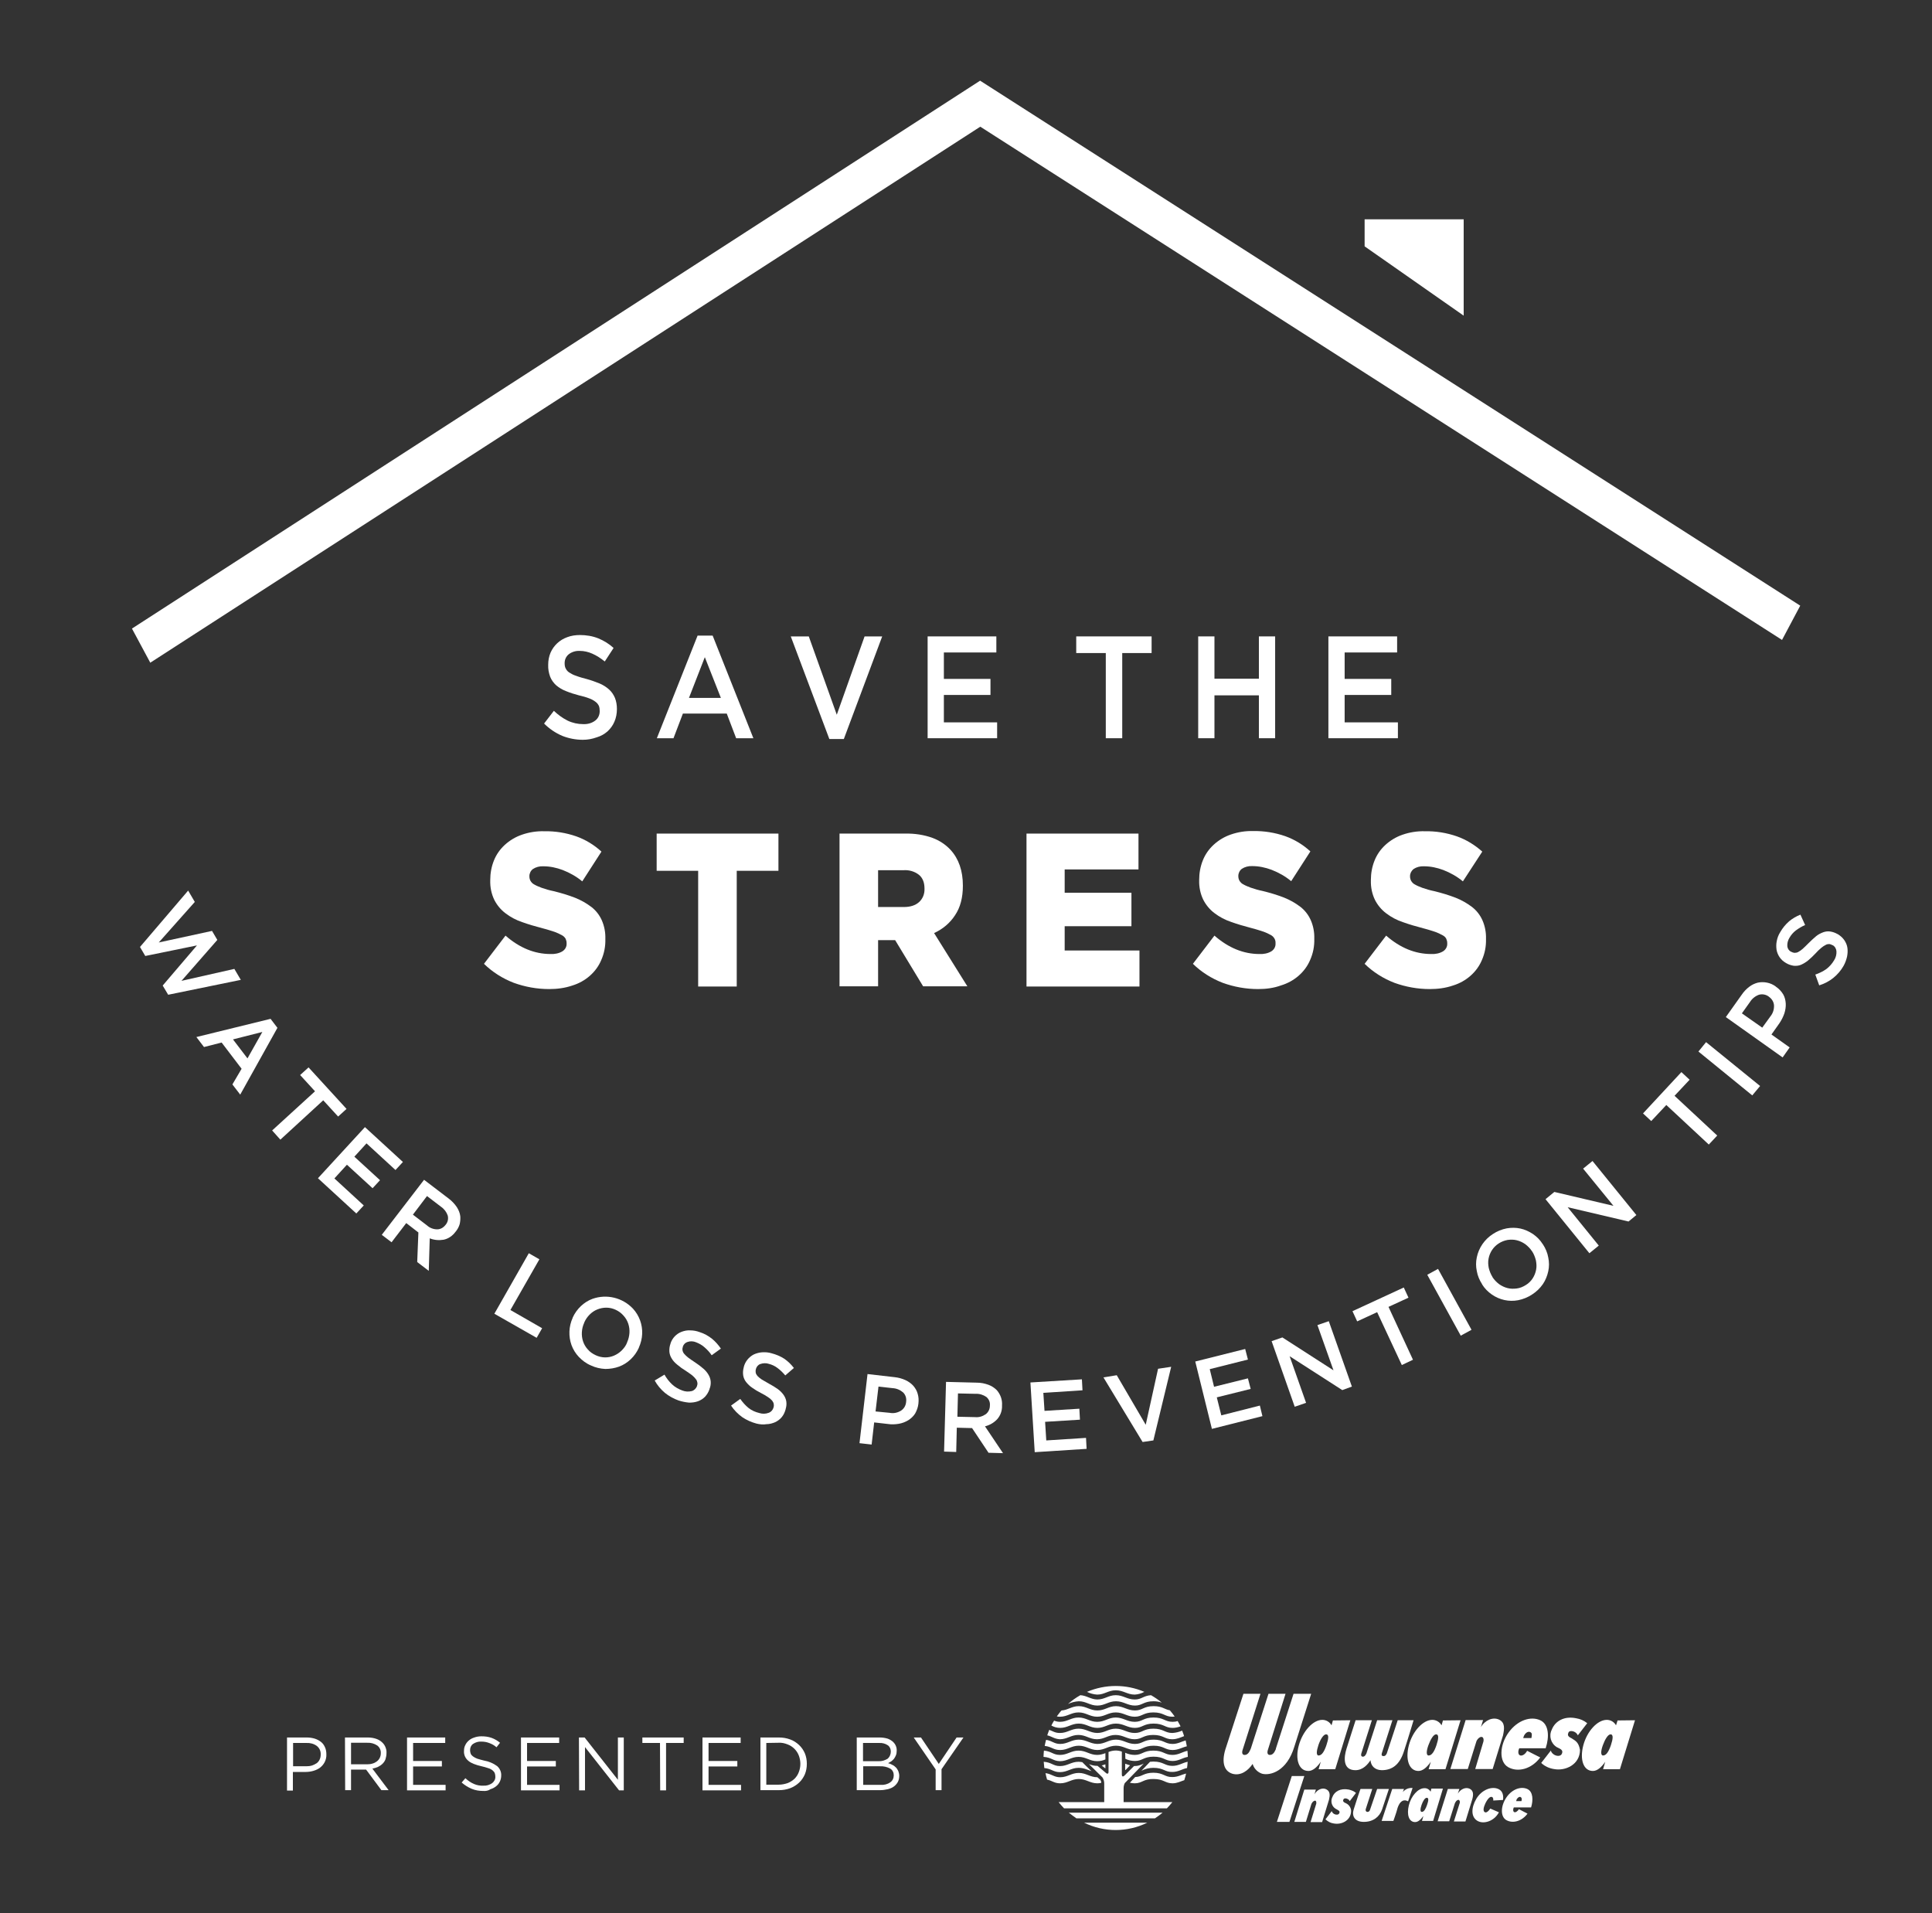 <?xml version="1.0" encoding="utf-8"?>
<!-- Generator: Adobe Illustrator 27.8.1, SVG Export Plug-In . SVG Version: 6.00 Build 0)  -->
<svg version="1.1" id="Layer_1" xmlns="http://www.w3.org/2000/svg" xmlns:xlink="http://www.w3.org/1999/xlink" x="0px" y="0px"
	 viewBox="0 0 986.8 977.1" style="enable-background:new 0 0 986.8 977.1;" xml:space="preserve">
<rect x="0" y="0" width="986.8" height="977.1" fill="#333333" stroke="none"/>
<style type="text/css">
	.st0{fill:#FFFFFF;}
	.st1{fill-rule:evenodd;clip-rule:evenodd;fill:#FFFFFF;}
</style>
<path class="st0" d="M280.5,505.1c-6.2,0-12.3-1.1-18.1-3.2c-5.7-2.2-10.9-5.5-15.2-9.7l11-14.4c7.2,6.3,14.9,9.4,23,9.4
	c2.1,0.1,4.3-0.3,6.1-1.4c1.4-0.9,2.2-2.4,2.1-4v-0.2c0-0.8-0.2-1.5-0.5-2.2c-0.5-0.8-1.1-1.4-1.9-1.8c-1.2-0.7-2.4-1.2-3.7-1.7
	c-1.6-0.5-3.6-1.2-6-1.8c-3.8-1-7.3-2-10.6-3.2c-3-1-5.9-2.5-8.5-4.5c-2.4-1.8-4.3-4.1-5.7-6.8c-1.5-3.1-2.2-6.5-2.1-10v-0.2
	c0-3.4,0.6-6.8,1.9-10c1.2-3,3.1-5.7,5.5-7.9c2.5-2.3,5.5-4.1,8.7-5.2c3.7-1.3,7.6-1.9,11.5-1.8c5.6-0.1,11.1,0.8,16.3,2.6
	c4.8,1.7,9.2,4.4,12.9,7.8l-9.8,15.2c-3-2.5-6.4-4.4-10-5.8c-3.2-1.2-6.5-1.9-9.9-1.9c-1.9-0.1-3.8,0.4-5.3,1.4
	c-1.1,0.8-1.8,2.2-1.8,3.6v0.2c0,0.8,0.2,1.6,0.6,2.3c0.5,0.8,1.1,1.4,1.9,1.8c1.2,0.7,2.5,1.2,3.8,1.7c2,0.7,4.1,1.3,6.1,1.7
	c3.7,0.9,7.4,2,11,3.4c3,1.2,5.8,2.8,8.3,4.7c2.3,1.8,4.1,4.1,5.3,6.8c1.3,3,1.9,6.2,1.8,9.4v0.2c0.1,3.7-0.6,7.3-2.1,10.7
	c-1.3,3.1-3.3,5.8-5.8,8c-2.6,2.3-5.7,4-9,5C288.5,504.6,284.5,505.1,280.5,505.1z"/>
<polygon class="st0" points="356.6,444.7 335.4,444.7 335.4,425.7 397.6,425.7 397.6,444.7 376.3,444.7 376.3,503.8 356.6,503.8 "/>
<path class="st0" d="M428.8,425.7h33.6c4.7-0.1,9.5,0.6,13.9,2.2c3.5,1.3,6.7,3.4,9.2,6.1c4.2,4.6,6.3,10.7,6.3,18.2v0.2
	c0,6-1.3,11-4,15c-2.6,4-6.3,7.1-10.7,9.1l17,27.2h-22.6l-14.3-23.6h-8.7v23.6h-19.7V425.7z M461.6,463.2c3.3,0,5.9-0.8,7.8-2.5
	c1.9-1.7,2.9-4.2,2.8-6.8v-0.2c0-3.1-1-5.5-2.9-7c-2.2-1.7-5-2.5-7.8-2.3h-13v18.8L461.6,463.2z"/>
<polygon class="st0" points="524.3,425.7 581.5,425.7 581.5,444 543.8,444 543.8,455.9 577.9,455.9 577.9,473 543.8,473 
	543.8,485.4 582,485.4 582,503.8 524.3,503.8 "/>
<path class="st0" d="M642.6,505.1c-6.2,0-12.3-1.1-18.1-3.2c-5.7-2.2-10.9-5.5-15.2-9.7l11-14.4c7.2,6.3,14.9,9.4,23,9.4
	c2.1,0.1,4.3-0.3,6.1-1.4c1.4-0.9,2.2-2.4,2.1-4v-0.2c0.1-1.7-0.9-3.3-2.4-4.1c-1.2-0.7-2.4-1.2-3.7-1.7c-1.6-0.5-3.6-1.2-6-1.8
	c-3.8-1-7.3-2-10.6-3.2c-3-1-5.9-2.5-8.5-4.5c-2.4-1.8-4.3-4.1-5.7-6.8c-1.5-3.1-2.2-6.5-2.1-10v-0.2c0-3.4,0.6-6.8,1.9-10
	c1.2-3,3.1-5.7,5.5-7.9c2.5-2.3,5.5-4.1,8.7-5.2c3.7-1.3,7.6-1.9,11.5-1.8c5.5-0.1,11.1,0.8,16.3,2.6c4.8,1.7,9.2,4.4,12.9,7.8
	l-9.8,15.2c-3-2.5-6.4-4.4-10-5.8c-3.2-1.2-6.5-1.9-9.9-1.9c-1.9-0.1-3.8,0.4-5.3,1.4c-1.1,0.8-1.8,2.2-1.8,3.6v0.2
	c0,0.8,0.2,1.6,0.6,2.3c0.5,0.8,1.1,1.4,1.9,1.8c1.2,0.7,2.5,1.2,3.8,1.7c2,0.7,4.1,1.3,6.1,1.7c3.7,0.9,7.4,2,11,3.4
	c3,1.2,5.8,2.8,8.3,4.7c2.3,1.8,4.1,4.1,5.3,6.8c1.3,3,1.9,6.2,1.8,9.4v0.2c0.1,3.7-0.6,7.3-2.1,10.7c-1.3,3.1-3.3,5.8-5.8,8
	c-2.6,2.3-5.7,4-9,5C650.6,504.6,646.6,505.1,642.6,505.1z"/>
<path class="st0" d="M730.3,505.1c-6.2,0-12.3-1.1-18.1-3.2c-5.7-2.2-10.9-5.5-15.2-9.7l11-14.4c7.2,6.3,14.9,9.4,23,9.4
	c2.1,0.1,4.3-0.3,6.1-1.4c1.4-0.9,2.2-2.4,2.1-4v-0.2c0-0.8-0.2-1.5-0.5-2.2c-0.4-0.8-1.1-1.4-1.9-1.8c-1.2-0.7-2.4-1.2-3.7-1.7
	c-1.6-0.5-3.6-1.2-6-1.8c-3.8-1-7.3-2-10.6-3.2c-3-1-5.9-2.5-8.5-4.5c-2.4-1.8-4.3-4.1-5.7-6.8c-1.5-3.1-2.2-6.5-2.1-10v-0.2
	c0-3.4,0.6-6.8,1.9-10c1.2-3,3.1-5.7,5.5-7.9c2.5-2.3,5.5-4.1,8.7-5.2c3.7-1.3,7.6-1.9,11.5-1.8c5.6-0.1,11.1,0.8,16.3,2.6
	c4.8,1.7,9.2,4.4,13,7.8l-9.9,15.2c-3-2.5-6.4-4.4-10-5.8c-3.2-1.2-6.5-1.9-9.9-1.9c-1.9-0.1-3.8,0.4-5.3,1.4
	c-1.1,0.9-1.8,2.2-1.8,3.6v0.2c0,0.8,0.2,1.6,0.6,2.3c0.5,0.8,1.1,1.4,1.9,1.8c1.2,0.7,2.5,1.2,3.8,1.7c2,0.7,4.1,1.3,6.1,1.7
	c3.7,0.9,7.4,2,11,3.4c3,1.2,5.8,2.8,8.3,4.7c2.3,1.8,4.1,4.1,5.3,6.8c1.3,3,1.9,6.2,1.8,9.4v0.2c0.1,3.7-0.6,7.3-2.1,10.7
	c-1.3,3.1-3.3,5.8-5.8,8c-2.6,2.3-5.7,4-9,5C738.3,504.6,734.3,505.1,730.3,505.1z"/>
<path class="st0" d="M297.7,377.8c-3.6,0-7.2-0.7-10.5-2c-3.5-1.5-6.6-3.6-9.3-6.3l5-6.5c2.1,2,4.4,3.7,7,5c2.5,1.2,5.2,1.8,8,1.8
	c2.2,0.1,4.4-0.5,6.1-1.8c1.5-1.1,2.3-2.9,2.3-4.7V363c0-0.9-0.1-1.7-0.4-2.5c-0.4-0.8-0.9-1.5-1.6-2c-1-0.8-2.1-1.4-3.2-1.8
	c-1.8-0.7-3.6-1.2-5.4-1.6c-2.3-0.6-4.5-1.3-6.7-2.2c-1.8-0.7-3.5-1.7-5-3c-1.3-1.2-2.3-2.6-3-4.3c-0.7-1.9-1.1-4-1-6.1v-0.1
	c0-2.1,0.4-4.2,1.2-6.1c0.8-1.8,1.9-3.4,3.4-4.8c1.5-1.4,3.2-2.4,5.1-3.1c2.1-0.8,4.3-1.1,6.5-1.1c3.2,0,6.4,0.5,9.4,1.7
	c2.9,1.2,5.5,2.8,7.8,4.9l-4.5,6.9c-2-1.6-4.1-3-6.4-4c-2-0.9-4.2-1.4-6.4-1.4c-2-0.1-4.1,0.5-5.7,1.8c-1.3,1.1-2,2.7-2,4.4v0.1
	c0,0.9,0.1,1.8,0.5,2.6c0.4,0.8,1,1.6,1.8,2.1c1.1,0.7,2.2,1.3,3.5,1.7c1.8,0.7,3.7,1.2,5.6,1.7c2.2,0.6,4.4,1.4,6.6,2.3
	c1.8,0.8,3.4,1.8,4.8,3.1c1.3,1.2,2.2,2.6,2.9,4.2c0.7,1.8,1,3.7,1,5.6v0.1c0,2.2-0.4,4.5-1.3,6.5c-0.8,1.9-2,3.5-3.5,4.9
	c-1.6,1.4-3.4,2.4-5.4,3C302.4,377.4,300.1,377.8,297.7,377.8z"/>
<path class="st0" d="M356.3,324.6h7.7l20.8,52.4H376l-4.8-12.6h-22.4L344,377h-8.5L356.3,324.6z M368.2,356.4l-8.2-20.8l-8.1,20.8
	H368.2z"/>
<polygon class="st0" points="403.9,325 413.1,325 427.4,365 441.6,325 450.6,325 431,377.4 423.6,377.4 "/>
<polygon class="st0" points="473.8,325 508.9,325 508.9,333.2 482.1,333.2 482.1,346.7 505.9,346.7 505.9,354.9 482.1,354.9 
	482.1,368.9 509.3,368.9 509.3,377 473.8,377 "/>
<polygon class="st0" points="564.8,333.5 549.7,333.5 549.7,325 588.2,325 588.2,333.5 573.2,333.5 573.2,377 564.8,377 "/>
<polygon class="st0" points="612,325 620.3,325 620.3,346.6 643,346.6 643,325 651.3,325 651.3,377 643,377 643,355.1 620.3,355.1 
	620.3,377 612,377 "/>
<polygon class="st0" points="678.5,325 713.6,325 713.6,333.2 686.8,333.2 686.8,346.7 710.6,346.7 710.6,354.9 686.8,354.9 
	686.8,368.9 714,368.9 714,377 678.5,377 "/>
<polygon class="st0" points="76.8,338.4 500.7,64.7 910.2,326.8 919.5,309.3 500.6,41.2 67.4,321 76.8,338.5 "/>
<polygon class="st0" points="747.6,161.2 697,125.8 697,112 747.6,112 "/>
<path class="st0" d="M96.1,454.8l3.4,5.8l-18.4,20.7l27.2-5.9l2.7,4.6l-18.3,20.9l27-6.1l3.3,5.6L85.9,508l-2.8-4.7l17.5-20.5
	l-26.4,5.4l-2.7-4.6L96.1,454.8z"/>
<path class="st0" d="M138.2,520.3l3.5,4.6l-19,34.1l-4-5.2l4.7-8l-10.2-13.4l-9,2.3l-3.9-5.1L138.2,520.3z M126.4,540.5L134,527
	l-15,3.8L126.4,540.5z"/>
<path class="st0" d="M160.9,557.3l-7.6-8.3l4.3-3.9l19.4,21.2l-4.3,3.9l-7.6-8.3L143.2,582l-4.2-4.7L160.9,557.3z"/>
<path class="st0" d="M186.4,575.6l19.4,17.8l-3.8,4.1l-14.8-13.6l-6.2,6.8l13.1,12l-3.8,4.1l-13.1-12l-6.4,7l15,13.8l-3.8,4.1
	l-19.6-18L186.4,575.6z"/>
<path class="st0" d="M216.6,602.5l12.6,9.6c1.6,1.2,3,2.7,4.1,4.3c0.9,1.4,1.6,3,1.8,4.7c0.1,1.3,0,2.7-0.3,4
	c-0.4,1.4-1.1,2.7-2,3.8l-0.1,0.1c-1.5,2.1-3.7,3.6-6.1,4.1c-2.4,0.4-4.8,0.2-7.1-0.7L219,649l-5.9-4.5l0.6-15.1l-6.2-4.8l-7.5,9.8
	l-5-3.8L216.6,602.5z M218.1,625.8c1.4,1.3,3.3,2,5.2,2c1.7,0,3.2-0.9,4.2-2.2l0.1-0.1c1.1-1.3,1.5-3,1.1-4.7
	c-0.6-1.8-1.8-3.4-3.4-4.5l-7.2-5.5l-7.2,9.5L218.1,625.8z"/>
<path class="st0" d="M270.1,640l5.4,3.1L260.7,669l16.2,9.3l-2.8,4.9l-21.6-12.3L270.1,640z"/>
<path class="st0" d="M301.8,697.3c-2.4-1-4.5-2.6-6.2-4.4c-1.6-1.7-2.9-3.8-3.7-6c-1.6-4.5-1.4-9.5,0.6-13.9v-0.1
	c1-2.2,2.4-4.2,4.2-5.9c1.7-1.6,3.7-2.9,5.9-3.7c7.3-2.6,15.4-0.6,20.7,5c3.2,3.5,4.9,8.1,4.7,12.9c-0.1,2.4-0.7,4.8-1.7,7v0.1
	c-1,2.2-2.4,4.2-4.2,5.9c-1.7,1.6-3.7,2.9-5.9,3.7c-2.2,0.8-4.6,1.2-7,1.2C306.7,699,304.1,698.4,301.8,697.3z M304.3,692.1
	c1.5,0.7,3.2,1.1,4.8,1.1c1.6,0,3.1-0.3,4.5-0.9c1.4-0.6,2.8-1.5,3.9-2.6c1.2-1.2,2.2-2.5,2.8-4.1l0-0.1c0.7-1.5,1.1-3.2,1.2-4.8
	c0.1-1.6-0.1-3.2-0.6-4.7c-0.5-1.5-1.3-2.9-2.4-4.1c-1.1-1.3-2.5-2.3-4-3c-1.5-0.7-3.1-1.1-4.8-1.1c-1.6,0-3.1,0.3-4.6,0.9
	c-1.5,0.6-2.8,1.5-3.9,2.6c-1.2,1.2-2.1,2.5-2.8,4.1v0.1c-0.7,1.5-1.1,3.1-1.2,4.8c-0.1,1.6,0.1,3.2,0.6,4.7
	c0.5,1.5,1.3,2.9,2.4,4.1C301.4,690.5,302.8,691.4,304.3,692.1z"/>
<path class="st0" d="M346.6,715.2c-2.5-0.9-4.9-2.2-7-3.9c-2.1-1.8-3.9-3.9-5.2-6.3l5-3c1,1.8,2.3,3.5,3.9,5
	c1.5,1.4,3.3,2.4,5.2,3.1c1.5,0.6,3.2,0.7,4.8,0.3c1.2-0.3,2.2-1.3,2.7-2.5v-0.1c0.2-0.5,0.3-1.1,0.2-1.7c-0.1-0.6-0.3-1.2-0.7-1.7
	c-0.5-0.7-1.2-1.4-1.9-2c-1.1-0.9-2.3-1.6-3.4-2.4c-1.5-0.9-2.9-1.9-4.3-3.1c-1.1-0.9-2.1-1.9-2.8-3.1c-0.7-1.1-1.1-2.3-1.2-3.5
	c-0.1-1.4,0.1-2.9,0.6-4.2V686c0.9-2.7,3-4.9,5.7-5.9c1.4-0.5,2.8-0.8,4.3-0.7c1.7,0,3.3,0.3,4.9,0.9c2.3,0.7,4.4,1.9,6.3,3.4
	c1.7,1.4,3.2,3.1,4.5,5l-4.7,3.4c-1-1.5-2.3-2.9-3.7-4.1c-1.2-1.1-2.7-1.9-4.2-2.5c-1.4-0.6-3-0.7-4.4-0.2c-1.1,0.3-2,1.2-2.4,2.3
	v0.1c-0.2,0.6-0.3,1.2-0.2,1.8c0.1,0.7,0.4,1.3,0.8,1.8c0.6,0.7,1.3,1.4,2.1,2c0.9,0.7,2.1,1.5,3.6,2.5c1.4,0.9,2.8,2,4.1,3.1
	c1.1,0.9,2,2,2.7,3.2c0.6,1,1,2.2,1.1,3.4c0.1,1.3-0.1,2.6-0.6,3.8v0.1c-0.5,1.5-1.3,2.8-2.3,3.9c-1,1-2.2,1.8-3.6,2.3
	c-1.4,0.5-2.9,0.7-4.5,0.7C349.9,716.1,348.2,715.7,346.6,715.2z"/>
<path class="st0" d="M386.4,727c-2.6-0.7-5.1-1.8-7.3-3.3c-2.2-1.6-4.2-3.6-5.7-5.9l4.7-3.4c1.2,1.7,2.6,3.3,4.2,4.6
	c1.6,1.3,3.5,2.1,5.5,2.6c1.6,0.5,3.2,0.5,4.8-0.1c1.2-0.4,2.1-1.4,2.5-2.7v-0.1c0.2-0.6,0.2-1.1,0.1-1.7c-0.1-0.6-0.4-1.2-0.8-1.7
	c-0.6-0.7-1.3-1.3-2.1-1.8c-1.2-0.8-2.4-1.5-3.6-2.1c-1.6-0.8-3.1-1.7-4.5-2.7c-1.2-0.8-2.2-1.8-3.1-2.9c-0.8-1-1.3-2.2-1.5-3.4
	c-0.2-1.4-0.1-2.8,0.3-4.2v-0.1c0.7-2.8,2.6-5.1,5.1-6.4c1.3-0.6,2.8-1,4.2-1.1c1.7-0.1,3.3,0,4.9,0.5c2.3,0.6,4.5,1.5,6.5,2.8
	c1.9,1.3,3.5,2.9,4.9,4.7l-4.4,3.8c-1.2-1.4-2.5-2.7-4-3.8c-1.3-1-2.8-1.7-4.4-2.1c-1.4-0.5-3-0.4-4.4,0.1c-1.1,0.4-1.9,1.4-2.2,2.5
	v0.1c-0.2,0.6-0.2,1.2-0.1,1.8c0.1,0.6,0.5,1.2,0.9,1.7c0.7,0.7,1.4,1.3,2.2,1.8c1,0.6,2.2,1.3,3.8,2.2c1.5,0.8,3,1.7,4.4,2.7
	c1.1,0.8,2.1,1.8,2.9,2.9c0.7,1,1.2,2.1,1.4,3.3c0.2,1.3,0.1,2.6-0.3,3.9v0.1c-0.4,1.5-1,2.9-2,4.1c-0.9,1.1-2.1,2-3.4,2.6
	c-1.4,0.6-2.9,1-4.4,1C389.8,727.6,388.1,727.4,386.4,727z"/>
<path class="st0" d="M443.1,701.7l13.9,1.6c1.9,0.2,3.7,0.7,5.5,1.5c1.5,0.7,2.9,1.7,4,2.9c1,1.2,1.8,2.5,2.2,4
	c0.5,1.6,0.6,3.3,0.4,5v0.1c-0.2,1.8-0.8,3.5-1.7,5.1c-0.9,1.4-2.1,2.5-3.5,3.4c-1.5,0.9-3.1,1.5-4.8,1.8c-1.8,0.3-3.7,0.4-5.6,0.1
	l-7-0.8l-1.3,11.3L439,737L443.1,701.7z M454.4,721.5c2,0.4,4,0,5.8-1.1c1.5-1,2.4-2.5,2.6-4.3V716c0.3-1.8-0.2-3.6-1.5-4.9
	c-1.5-1.3-3.4-2.1-5.4-2.2l-7.2-0.8l-1.5,12.7L454.4,721.5z"/>
<path class="st0" d="M483.2,705.7l15.8,0.4c2,0,4,0.4,5.9,1.1c1.6,0.6,3,1.5,4.2,2.7c0.9,1,1.6,2.2,2.1,3.5c0.5,1.4,0.7,2.8,0.6,4.3
	v0.1c0.1,2.6-0.8,5.1-2.5,7c-1.7,1.8-3.8,3-6.2,3.6l9.2,13.7l-7.4-0.2l-8.4-12.6l-7.8-0.2l-0.3,12.4l-6.2-0.2L483.2,705.7z
	 M498.1,723.7c1.9,0.2,3.8-0.4,5.4-1.5c1.3-1,2.1-2.6,2.1-4.3v-0.1c0.2-1.7-0.5-3.3-1.8-4.4c-1.6-1.1-3.5-1.7-5.4-1.6l-9.1-0.2
	l-0.3,11.9L498.1,723.7z"/>
<path class="st0" d="M526.3,706l26.3-1.6l0.3,5.6l-20,1.3l0.6,9.2l17.8-1.1l0.3,5.6l-17.8,1.1l0.6,9.5l20.3-1.3l0.3,5.6l-26.5,1.7
	L526.3,706z"/>
<path class="st0" d="M563.6,703.4l6.8-1.1l14.8,25.3l6.3-28.6l6.7-1l-9.1,37.6l-5.5,0.8L563.6,703.4z"/>
<path class="st0" d="M610.5,695.3l25.5-6.4l1.4,5.4l-19.5,4.9l2.2,9l17.3-4.3l1.4,5.4l-17.3,4.3l2.3,9.2l19.7-5l1.3,5.4l-25.8,6.5
	L610.5,695.3z"/>
<path class="st0" d="M649.5,684.9l5.5-1.9l26.1,16.8l-8.2-23.1l5.8-2l11.8,33.4l-4.9,1.8l-26.9-17.3l8.4,23.8l-5.8,2L649.5,684.9z"
	/>
<path class="st0" d="M703.4,670.1l-10.2,4.7l-2.4-5.2l26.2-12.1l2.4,5.2l-10.2,4.7l12.5,27l-5.7,2.7L703.4,670.1z"/>
<path class="st0" d="M729,651l5.5-3l17.1,31.1l-5.5,3L729,651z"/>
<path class="st0" d="M782.5,661.1c-2.1,1.4-4.6,2.4-7.1,2.9c-4.7,0.9-9.5-0.2-13.4-2.9c-2-1.4-3.7-3.1-5-5.2v-0.1
	c-1.3-2-2.3-4.3-2.7-6.7c-0.5-2.3-0.5-4.7,0-7c1-4.9,4-9.2,8.2-11.9c2.1-1.4,4.5-2.4,7.1-2.9c2.3-0.4,4.7-0.4,7,0.1
	c2.3,0.5,4.4,1.5,6.4,2.8c2,1.4,3.7,3.1,5,5.2l0.1,0.1c1.3,2,2.3,4.3,2.7,6.7c0.5,2.3,0.5,4.7,0,7c-0.5,2.3-1.4,4.6-2.7,6.5
	C786.6,657.9,784.7,659.7,782.5,661.1z M779.4,656.2c2.8-1.7,4.6-4.6,5.2-7.8c0.3-1.5,0.2-3.1-0.1-4.7c-0.4-1.6-1-3.2-1.9-4.6
	l-0.1-0.1c-0.9-1.4-2.1-2.6-3.4-3.6c-1.3-0.9-2.7-1.6-4.3-2c-1.5-0.4-3.1-0.4-4.7-0.2c-1.7,0.3-3.2,0.9-4.6,1.8
	c-2.8,1.8-4.6,4.6-5.2,7.8c-0.3,1.6-0.2,3.1,0.1,4.7c0.4,1.6,1,3.2,1.9,4.6v0.1c0.9,1.4,2.1,2.6,3.4,3.6c1.3,0.9,2.7,1.6,4.3,2
	c1.5,0.4,3.1,0.4,4.7,0.2C776.4,657.8,778,657.1,779.4,656.2z"/>
<path class="st0" d="M789.4,612.4l4.5-3.7l30.2,7.1l-15.5-19l4.8-3.9l22.4,27.6l-4,3.3l-31.1-7.3l15.9,19.6l-4.8,3.9L789.4,612.4z"
	/>
<path class="st0" d="M851.1,564.3l-7.7,8.2l-4.2-3.9l19.6-21.1l4.2,3.9l-7.7,8.2l21.8,20.3l-4.3,4.6L851.1,564.3z"/>
<path class="st0" d="M867.5,537l3.9-4.8l27.6,22.4l-4,4.8L867.5,537z"/>
<path class="st0" d="M881.5,519.4l8.1-11.4c1.1-1.6,2.4-3,3.9-4.1c1.3-1,2.8-1.7,4.4-2.1c1.5-0.3,3.1-0.3,4.6,0c1.6,0.3,3.2,1,4.5,2
	l0.1,0.1c1.5,1,2.8,2.4,3.7,3.9c0.8,1.4,1.2,3,1.3,4.7c0.1,1.7-0.2,3.4-0.7,5c-0.6,1.8-1.5,3.5-2.5,5l-4.1,5.8l9.3,6.6l-3.6,5.1
	L881.5,519.4z M904.3,519c1.3-1.6,1.9-3.6,1.8-5.6c-0.1-1.7-1.1-3.3-2.5-4.3l-0.1-0.1c-1.4-1.1-3.3-1.5-5.1-1
	c-1.9,0.7-3.5,2-4.5,3.6l-4.2,5.9l10.4,7.3L904.3,519z"/>
<path class="st0" d="M941.6,493.3c-1.3,2.3-3.1,4.4-5.2,6.1c-2.1,1.7-4.6,3-7.2,3.8l-2-5.5c2-0.7,3.9-1.6,5.6-2.8
	c1.6-1.2,3-2.8,4-4.5c0.9-1.4,1.3-3,1.2-4.6c-0.1-1.3-0.8-2.5-1.9-3.1l-0.1,0c-0.5-0.3-1.1-0.5-1.6-0.6c-0.6,0-1.3,0.1-1.8,0.4
	c-0.8,0.4-1.6,0.9-2.3,1.5c-1.1,0.9-2.1,1.9-3,2.9c-1.2,1.3-2.5,2.5-3.8,3.6c-1.1,0.9-2.3,1.6-3.6,2.2c-1.2,0.5-2.4,0.6-3.7,0.5
	c-1.4-0.2-2.8-0.7-4-1.4l-0.1-0.1c-2.5-1.4-4.2-3.9-4.7-6.7c-0.2-1.5-0.2-2.9,0.1-4.4c0.3-1.6,0.9-3.2,1.8-4.6
	c1.2-2.1,2.7-3.9,4.5-5.5c1.7-1.4,3.7-2.6,5.8-3.4l2.4,5.3c-1.7,0.7-3.3,1.7-4.8,2.8c-1.3,1-2.4,2.3-3.2,3.7
	c-0.8,1.3-1.2,2.8-1.1,4.3c0.1,1.2,0.8,2.2,1.8,2.8l0.1,0c0.5,0.3,1.1,0.5,1.7,0.6c0.7,0,1.3-0.1,1.9-0.4c0.8-0.4,1.6-1,2.3-1.6
	c0.9-0.8,1.9-1.8,3.1-3c1.2-1.2,2.5-2.4,3.8-3.5c1.1-0.9,2.3-1.5,3.6-2c1.1-0.4,2.4-0.6,3.6-0.4c1.3,0.2,2.5,0.6,3.7,1.3l0.1,0
	c1.3,0.8,2.5,1.8,3.4,3.1c0.8,1.2,1.4,2.5,1.6,4c0.2,1.5,0.1,3-0.2,4.5C943,490.3,942.4,491.9,941.6,493.3z"/>
<path class="st0" d="M680.8,878.6l-0.7,2.5c-0.9-1.7-2.7-2.8-4.7-2.8c-4.8,0-10,5.8-12,13s0,13.1,4.9,13.1c2.2,0,4.4-1.9,6.3-4.7
	l-1.1,3.8h8.5l7.7-25L680.8,878.6z M677.5,891.2c-1,3-2.3,5.3-4,5.3c-1.3,0-1.1-2.3-0.1-5.3s2.6-5.5,3.9-5.5
	C679,885.7,678.5,888.2,677.5,891.2L677.5,891.2z"/>
<path class="st0" d="M737,878.6l-0.7,2.5c-0.9-1.7-2.8-2.8-4.7-2.8c-4.8,0-10.1,5.8-12,13s0.1,13.1,4.9,13.1c2.2,0,4.4-1.9,6.3-4.7
	l-1.1,3.8h8.6l7.7-25L737,878.6z M733.7,891.2c-1,3-2.3,5.3-4,5.3c-1.3,0-1.2-2.3-0.1-5.3s2.6-5.5,3.9-5.5
	C735.1,885.7,734.7,888.2,733.7,891.2z"/>
<path class="st1" d="M757.7,889.3c0.2-1,0-1.9-0.6-2.2c-0.8-0.4-2.1,0.4-2.9,1.9l-0.2,0.6l-4.3,13.8h-8.9l7.8-25h8.9l-1.1,3.6
	c2.1-3.6,6.2-5.3,9.3-3.8s2.7,4.6,2,8l-5.3,17.2h-8.9L757.7,889.3L757.7,889.3z"/>
<path class="st1" d="M661.1,892c-3.8,12.6-12.3,14.9-16.5,13.8c-2.3-0.8-4.1-2.6-4.8-5c-2.2,3.3-6,6.3-10.4,5
	c-4.6-1.5-5.6-6.6-3.1-13.7l8.8-27.1h8.7l-9.1,28.6c-0.5,1.5-0.2,2.7,1.1,2.6c1.1,0,2.1-0.9,2.8-2.6c0.1-0.2,0.2-0.4,0.3-0.7l9-27.9
	h8.7l-9,28.6c-0.5,1.5-0.2,2.7,1.1,2.6c1.1,0,2.1-0.9,2.8-2.6c0.1-0.2,0.2-0.4,0.2-0.7l9-27.9h9L661.1,892z"/>
<path class="st0" d="M826.2,878.6l-0.8,2.5c-0.9-1.7-2.7-2.8-4.7-2.8c-4.8,0-10.1,5.8-12,13s0,13.1,4.9,13.1c2.2,0,4.4-1.9,6.3-4.7
	l-1.1,3.8h8.6l7.7-25L826.2,878.6z M822.8,891.2c-1,3-2.3,5.3-4,5.3c-1.3,0-1.2-2.3-0.1-5.3s2.6-5.5,3.9-5.5
	C824.2,885.7,823.8,888.2,822.8,891.2z"/>
<path class="st0" d="M789.5,892.7c1.9-5.7,1.6-12-2.6-14.1c-4.9-2.4-11.8-0.2-16.4,6.2s-5,15-0.1,17.7s11.8,1,16.3-5l-6.7-3.4
	c-1,1.9-2.7,2.8-3.7,2.3s-1-2.2-0.3-3.6H789.5z M778.5,886.2c1-1.7,2.3-2.1,3.2-1.6s0.8,1.3,0.5,3H778
	C778.1,887.1,778.3,886.7,778.5,886.2z"/>
<path class="st1" d="M700,898.9c-1.4,2.2-3.9,5.1-7.7,5.1c-6.7,0-5.8-6.9-4.6-10.8s4.7-14.7,4.7-14.7h8.3l-5.4,17
	c-0.3,1,0.1,1.6,0.8,1.6s1.2-0.4,1.8-1.6l5.5-17h7.8l-5.4,16.8c-0.3,1,0,1.5,0.8,1.5s1.1-0.2,1.7-1.3l5.6-17h8.1c0,0-2.8,9.4-5,16.1
	s-6,9.4-11.3,9.4C702,903.9,700.2,901.6,700,898.9L700,898.9z"/>
<path class="st0" d="M782,923.1c1.2-3.8,1-8-1.7-9.4c-3.2-1.6-7.8-0.2-10.8,4.1s-3.3,9.9-0.1,11.7s7.8,0.7,10.8-3.3l-4.4-2.3
	c-0.7,1.2-1.8,1.8-2.4,1.5s-0.7-1.4-0.2-2.4H782z M774.7,918.8c0.7-1.1,1.6-1.4,2.1-1s0.6,0.9,0.3,2h-2.7
	C774.5,919.5,774.6,919.1,774.7,918.8L774.7,918.8z"/>
<path class="st0" d="M731.1,913.4l-0.4,1.6c-0.6-1.1-1.8-1.9-3.2-1.8c-3.2,0-6.7,3.9-7.9,8.7s0,8.6,3.2,8.6c1.5,0,2.9-1.3,4.2-3.1
	l-0.7,2.5h5.7l5-16.5H731.1z M728.9,921.7c-0.7,2-1.5,3.6-2.7,3.6c-0.9,0-0.8-1.6-0.1-3.6s1.7-3.6,2.6-3.6
	C729.9,918,729.6,919.7,728.9,921.7z"/>
<path class="st1" d="M795.1,892.2c-3-1.9-4.1-5.7-2.5-8.9c1.7-4.4,6.4-7.1,12.5-5.8c2,0.3,4,1.2,5.6,2.5l-4.8,6.2
	c-0.3-0.7-0.8-1.2-1.4-1.6c-1.4-0.8-3-0.8-3.4,0.2s-0.6,1.9,1.6,2.9l0.3,0.2c1.5,1,3.3,1.7,4,5.7c0,7.5-7.4,11-13.4,9.8
	c-2.4-0.4-4.6-1.4-6.4-3.1l4.9-6.3c0.3,1,1,1.7,1.9,2.2c1.5,0.8,3.2,0.6,3.7-0.5s0.5-2-1.4-2.9L795.1,892.2L795.1,892.2z"/>
<path class="st1" d="M745.6,920.7c0.2-0.5,0-1.1-0.4-1.5c-0.6-0.2-1.4,0.3-1.9,1.3c-0.1,0.1-0.1,0.3-0.2,0.4l-2.9,9.2h-5.9l5.2-16.5
	h5.9l-0.8,2.4c1.4-2.4,4.1-3.5,6.1-2.5s1.9,3.1,1.3,5.3l-3.5,11.4h-5.9L745.6,920.7L745.6,920.7z"/>
<path class="st1" d="M672.3,921.1c0.1-0.7,0-1.3-0.4-1.5s-1.4,0.3-1.9,1.3c-0.1,0.1-0.1,0.3-0.2,0.4l-2.8,9.1h-5.9l5.1-16.5h5.9
	l-0.7,2.4c1.3-2.4,4.1-3.6,6.1-2.5s1.8,3.1,1.3,5.3l-3.5,11.4h-5.9L672.3,921.1L672.3,921.1z"/>
<polygon class="st1" points="659.8,907 666.2,907 658.6,930.4 652.2,930.4 659.8,907 "/>
<path class="st1" d="M694.9,913.6h6l-3.3,10.2c-0.2,0.6-0.1,1.3,0.7,1.5c0.6,0.1,1.2-0.3,1.4-0.9l3.7-10.8h6l-3.5,10.5
	c-1.3,3.7-4.5,6.3-9.3,6.3s-6.2-3.1-5.2-6.3S694.8,913.6,694.9,913.6L694.9,913.6z"/>
<path class="st1" d="M711.1,913.6c0,0-4.8,14.4-5.4,16.3h6c0,0,1.7-4.8,1.9-5.8c0,0,1.4-6.5,5.6-4.2l2.3-6.8c-1.9-0.2-3.8,0.6-5,2.1
	l0.6-1.6H711.1z"/>
<path class="st1" d="M762.7,919.5c0.1-0.9-0.1-1.6-0.6-1.8c-0.9-0.4-2.1,0.6-3.4,3.2c-1,2.1-1.4,4.1-0.2,4.6
	c0.7,0.3,1.8-0.5,2.7-1.9l4.4,1.9c-2.4,4.6-7.9,6.3-11.1,4.3s-3.1-6.6-0.5-11.1c2.8-4.8,8.1-6.7,11.5-5c2,1,2.5,3.1,2.2,5.5
	L762.7,919.5L762.7,919.5z"/>
<path class="st1" d="M533,897.2c0-1,0.1-2.1,0.2-3.2c4,0.4,4.7,2.2,8.2,2.2c3.8,0,5.7-2.2,9.5-2.2s5.7,2.2,9.5,2.2
	c1.5,0,2.9-0.4,4.2-0.9v3.2c-1.3,0.6-2.7,0.9-4.2,0.9c-3.8,0-5.7-2.2-9.5-2.2s-5.7,2.2-9.5,2.2C537.8,899.3,537.2,897.5,533,897.2z"
	/>
<path class="st1" d="M579.6,910.7c-0.8,0-1.7-0.1-2.5-0.3l2.7-2.9c3.6-0.1,4.3-2.2,9.3-2.2c5.2,0,5.8,2.3,9.7,2.2
	c2.9,0,4.6-1.2,7-1.8c-0.2,1.2-0.6,2.3-0.9,3.4c-1.9,0.6-3.6,1.6-6,1.6c-3.9,0-4.4-2.2-9.7-2.2C584,908.4,583.4,910.7,579.6,910.7
	L579.6,910.7z"/>
<path class="st1" d="M555.2,864c9.4-4,20-4,29.3,0c-1.5,0.8-3.2,1.3-4.9,1.4c-3.8,0-5.8-2.2-9.7-2.2s-5.7,2.2-9.5,2.2
	C558.6,865.3,556.8,864.8,555.2,864L555.2,864z"/>
<path class="st1" d="M545.5,870.2c1.9-1.7,4-3.2,6.3-4.5c3.3,0.2,5.2,2.1,8.6,2.2c3.9,0,5.7-2.2,9.5-2.2s5.8,2.2,9.7,2.2
	c3.5,0,4.3-1.9,8.3-2.2c1.9,1.1,3.7,2.3,5.5,3.8c-1.4-0.5-2.8-0.7-4.2-0.7c-5.1,0-5.7,2.2-9.5,2.2s-5.8-2.2-9.7-2.2
	s-5.7,2.2-9.5,2.2s-5.7-2.2-9.5-2.2C549.1,868.9,547.2,869.4,545.5,870.2z"/>
<path class="st1" d="M539.8,876.5c0.8-1,1.5-2.1,2.4-3c3.3-0.2,5.2-2.2,8.8-2.2c3.8,0,5.7,2.2,9.5,2.2c3.9,0,5.7-2.2,9.5-2.2
	s5.8,2.2,9.7,2.2s4.4-2.2,9.5-2.2c4.6,0,5.6,1.7,8.3,2.1c0.9,1,1.7,2.1,2.5,3.2c-0.4,0-0.8,0.1-1.2,0.1c-3.9,0-4.4-2.2-9.7-2.2
	c-5.1,0-5.7,2.2-9.5,2.2s-5.8-2.2-9.7-2.2s-5.7,2.2-9.5,2.2s-5.7-2.2-9.5-2.2s-5.7,2.2-9.5,2.2C540.9,876.7,540.3,876.7,539.8,876.5
	L539.8,876.5z"/>
<path class="st1" d="M537,881.2c0.4-0.9,0.9-1.7,1.4-2.5c1,0.4,2,0.6,3,0.6c3.8,0,5.7-2.2,9.5-2.2s5.7,2.2,9.5,2.2
	c3.9,0,5.7-2.2,9.5-2.2s5.8,2.2,9.7,2.2s4.4-2.2,9.6-2.2c5.2,0,5.8,2.2,9.7,2.2c0.9,0,1.8-0.1,2.6-0.4c0.5,0.8,1,1.8,1.5,2.7
	c-1.3,0.5-2.7,0.8-4.1,0.8c-3.9,0-4.4-2.2-9.7-2.2c-5.1,0-5.7,2.2-9.5,2.2s-5.8-2.2-9.7-2.2s-5.7,2.2-9.5,2.2s-5.7-2.2-9.5-2.2
	s-5.7,2.2-9.5,2.2C539.9,882.4,538.4,882,537,881.2L537,881.2z"/>
<path class="st1" d="M534.9,886.2c0.3-1,0.7-1.9,1-2.8c1.9,0.7,3,1.6,5.5,1.6c3.8,0,5.7-2.2,9.5-2.2s5.7,2.1,9.5,2.2
	c3.9,0,5.7-2.2,9.5-2.2s5.8,2.2,9.7,2.2s4.4-2.2,9.5-2.2c5.2,0,5.8,2.2,9.7,2.2c1.7-0.1,3.4-0.5,5-1.2c0.4,0.9,0.7,1.9,1,2.8
	c-1.9,0.7-3.6,1.6-6.1,1.6c-3.9,0-4.4-2.2-9.7-2.2c-5.1,0-5.7,2.2-9.5,2.2s-5.8-2.2-9.7-2.2s-5.7,2.2-9.5,2.2s-5.7-2.2-9.5-2.2
	s-5.7,2.2-9.5,2.2C538.4,888,537.4,886.8,534.9,886.2L534.9,886.2z"/>
<path class="st1" d="M533.6,891.6c0.2-1,0.4-2.1,0.7-3.1c3.2,0.5,4.1,2.1,7.2,2.1c3.8,0,5.7-2.2,9.5-2.2s5.7,2.1,9.5,2.2
	c3.9,0,5.7-2.2,9.5-2.2s5.8,2.2,9.7,2.2s4.4-2.2,9.5-2.2c5.2,0,5.8,2.2,9.7,2.2c2.7,0,4.5-1.2,6.7-1.8c0.2,1,0.4,1.9,0.6,3
	c-2.5,0.6-4.4,1.9-7.3,1.9c-3.9,0-4.4-2.2-9.7-2.2c-5.1,0-5.7,2.2-9.5,2.2s-5.8-2.2-9.7-2.2s-5.7,2.2-9.5,2.2s-5.7-2.2-9.5-2.2
	s-5.7,2.2-9.5,2.2C538,893.7,537.2,892,533.6,891.6L533.6,891.6z"/>
<path class="st1" d="M586,930.8c-10.2,5-22.1,5-32.3,0H586z"/>
<path class="st1" d="M593.8,925.7c-1.2,1-2.5,2-3.9,2.9h-40.1c-1.3-0.9-2.6-1.9-3.9-2.9H593.8z"/>
<path class="st1" d="M562.4,910.5c-0.6,0.1-1.3,0.2-1.9,0.2c-3.8,0-5.7-2.2-9.5-2.2s-5.7,2.2-9.5,2.2c-3,0-4-1.3-6.7-1.9
	c-0.3-1.1-0.6-2.2-0.8-3.3c3.4,0.5,4.3,2.1,7.5,2.1c3.8,0,5.7-2.2,9.5-2.2s5.7,2.2,9.5,2.2l1.5,1.3c0.2,0.4,0.4,0.8,0.5,1.2
	C562.4,910.2,562.4,910.3,562.4,910.5L562.4,910.5z"/>
<path class="st1" d="M563.3,902l0.2,0.2l1.1,0.9c-0.6-0.4-1.1-0.8-1.7-1.3L563.3,902z"/>
<path class="st1" d="M562.7,901.6c0.7-0.2,1.3-0.4,1.9-0.6v2.1l-1.1-0.9l-0.2-0.2l-0.3-0.2L562.7,901.6z"/>
<path class="st1" d="M557.5,904.5c-2.1-0.7-3.9-1.7-6.6-1.7c-3.8,0-5.7,2.2-9.5,2.2c-3.4,0-4.2-1.7-8-2.1c-0.1-1-0.2-2.1-0.3-3.2
	c4.1,0.3,4.8,2.2,8.3,2.2c3.8,0,5.7-2.2,9.5-2.2c0.6,0,1.2,0.1,1.9,0.2l2.3,2.3L557.5,904.5L557.5,904.5z"/>
<path class="st1" d="M574.9,903.9h-0.2v-3.2c0.8,0.3,1.7,0.6,2.5,0.8L574.9,903.9L574.9,903.9z"/>
<path class="st1" d="M589.1,902.8c-2.1,0-4.2,0.5-6.1,1.5l4.4-4.6c0.5,0,1.1-0.1,1.7-0.1c5.2,0,5.8,2.2,9.7,2.2c3.2,0,5-1.5,7.8-2.1
	c0,1.1-0.2,2.2-0.3,3.2c-2.6,0.5-4.4,2-7.5,2C594.9,905,594.4,902.8,589.1,902.8L589.1,902.8z"/>
<path class="st1" d="M574.7,895.1c1.5,0.7,3.2,1.1,4.9,1.1c3.8,0,4.4-2.2,9.5-2.2c5.2,0,5.8,2.2,9.7,2.2c3.2,0,5-1.5,7.7-2.1
	c0.1,1,0.2,2.1,0.2,3.1c-2.8,0.5-4.6,2.1-7.8,2.1c-3.9,0-4.4-2.2-9.7-2.2c-5.1,0-5.7,2.2-9.5,2.2c-1.7,0-3.4-0.4-4.9-1.1
	L574.7,895.1L574.7,895.1z"/>
<path class="st1" d="M598.8,920.3c-0.9,1.1-1.8,2.2-2.8,3.2h-52.5c-1-1-1.9-2.1-2.8-3.2H564v-9.5c0-1.1-0.3-2.2-0.9-3.1l-6.9-6.8
	c1.4,0.6,2.9,0.9,4.4,0.9l4.5,3.8c0,0,1.1,0.7,1.1-0.7v-10.2c2.2-0.9,4.6-1,6.8-0.2v11.8c0,0,0,1.8,1.5,0.3l4.7-4.7
	c0.9,0,1.9-0.1,2.8-0.4c0.7-0.2,1.4-0.5,2-0.8l0.2-0.1l-9.7,10c-0.4,0.8-0.6,1.7-0.6,2.6v7.1L598.8,920.3L598.8,920.3z"/>
<path class="st1" d="M682.2,923.7c-2-1.2-2.7-3.8-1.7-5.9c1.1-3,4.2-4.7,8.4-3.9c1.3,0.3,2.6,0.8,3.7,1.7l-3.2,4.2
	c-0.2-0.4-0.5-0.8-0.9-1c-1-0.6-2-0.5-2.3,0.1s-0.4,1.3,1.1,1.9l0.2,0.1c1.5,0.7,2.5,2.2,2.6,3.8c0,5-4.9,7.3-8.9,6.5
	c-1.6-0.2-3-1-4.2-2.1l3.2-4.2c0.2,0.6,0.7,1.2,1.3,1.5c1,0.5,2.1,0.4,2.5-0.3s0.3-1.3-0.9-1.9L682.2,923.7L682.2,923.7z"/>
<path class="st0" d="M146.6,887.3h10.1c1.4,0,2.8,0.2,4.1,0.6c1.2,0.4,2.2,0.9,3.2,1.7c0.9,0.7,1.5,1.6,2,2.7
	c0.5,1.1,0.7,2.3,0.7,3.6v0.1c0.1,2.6-1.1,5-3.1,6.6c-1,0.8-2.1,1.3-3.4,1.7c-1.3,0.4-2.7,0.6-4.1,0.6h-6.5v9.5h-3L146.6,887.3z
	 M156.4,902c1,0,2-0.1,3-0.4c0.9-0.3,1.6-0.7,2.4-1.2c1.3-1,2-2.6,2-4.3V896c0.1-1.7-0.6-3.3-2-4.4c-1.5-1.1-3.4-1.6-5.3-1.5h-6.8
	V902H156.4z"/>
<path class="st0" d="M176.2,887.3h11.6c1.5,0,3,0.2,4.4,0.7c1.2,0.4,2.3,1.1,3.2,2c0.7,0.7,1.2,1.5,1.5,2.3c0.4,1,0.6,2,0.5,3v0.1
	c0,1-0.2,2-0.5,3c-0.3,0.9-0.9,1.7-1.5,2.3c-0.7,0.7-1.5,1.2-2.3,1.6c-0.9,0.4-1.9,0.7-2.9,0.9l8.3,11h-3.7l-7.8-10.5h-7.7v10.5h-3
	L176.2,887.3z M187.5,901c0.9,0,1.9-0.1,2.8-0.4c0.8-0.2,1.5-0.6,2.2-1.1c1.3-1,2-2.5,2-4.1v-0.1c0.1-1.5-0.6-3-1.8-3.9
	c-1.5-1-3.3-1.5-5.1-1.4h-8.3V901H187.5z"/>
<path class="st0" d="M207.9,887.3h19.5v2.8H211v9.2h14.7v2.8H211v9.4h16.6v2.8h-19.7V887.3z"/>
<path class="st0" d="M246.8,914.6c-2,0-4-0.3-5.9-1.1c-1.9-0.8-3.6-1.9-5.1-3.2l1.9-2.2c1.3,1.2,2.7,2.2,4.3,2.9
	c1.6,0.7,3.3,1,5,0.9c1.6,0.1,3.1-0.4,4.4-1.3c1-0.8,1.7-2,1.6-3.3v-0.1c0-0.6-0.1-1.1-0.3-1.7c-0.2-0.5-0.6-1-1.1-1.4
	c-0.6-0.5-1.4-0.9-2.1-1.1c-1.1-0.4-2.3-0.7-3.5-1c-1.4-0.3-2.7-0.7-4-1.2c-1-0.4-2-0.9-2.8-1.6c-0.7-0.6-1.3-1.3-1.7-2.2
	c-0.4-0.9-0.6-1.9-0.5-2.9v-0.1c0-1,0.2-2,0.7-2.9c0.4-0.9,1.1-1.7,1.8-2.3c0.8-0.7,1.8-1.2,2.8-1.5c1.1-0.4,2.3-0.6,3.6-0.6
	c1.8,0,3.5,0.2,5.2,0.8c1.6,0.6,3,1.4,4.3,2.5l-1.8,2.3c-1.1-1-2.4-1.7-3.8-2.2c-1.3-0.5-2.6-0.7-4-0.7c-1.5-0.1-3,0.4-4.2,1.2
	c-1,0.7-1.5,1.9-1.5,3.1v0.1c0,0.6,0.1,1.2,0.3,1.7c0.2,0.6,0.6,1,1.1,1.4c0.7,0.5,1.4,0.9,2.2,1.2c1.2,0.4,2.4,0.7,3.6,1
	c2.4,0.4,4.7,1.4,6.6,2.8c1.4,1.2,2.2,3,2.1,4.8v0c0,2.1-0.9,4.2-2.6,5.5c-0.9,0.7-1.8,1.2-2.9,1.5
	C249.4,914.5,248.1,914.7,246.8,914.6z"/>
<path class="st0" d="M266.1,887.3h19.5v2.8h-16.4v9.2h14.7v2.8h-14.7v9.4h16.6v2.8h-19.7V887.3z"/>
<path class="st0" d="M295.7,887.3h2.9l17,21.6v-21.6h3v27h-2.4l-17.4-22.1v22.1h-3L295.7,887.3z"/>
<path class="st0" d="M337.1,890.1h-9v-2.8h21.1v2.8h-9v24.2h-3L337.1,890.1z"/>
<path class="st0" d="M358.8,887.3h19.5v2.8h-16.4v9.2h14.7v2.8h-14.7v9.4h16.6v2.8h-19.7V887.3z"/>
<path class="st0" d="M388.4,887.3h9.4c2,0,3.9,0.3,5.8,1c1.7,0.6,3.2,1.6,4.5,2.8c1.3,1.2,2.3,2.7,3,4.3c0.7,1.7,1,3.5,1,5.3v0.1
	c0,1.8-0.3,3.6-1,5.3c-0.7,1.6-1.7,3.1-3,4.3c-1.3,1.2-2.9,2.2-4.5,2.8c-1.9,0.7-3.8,1-5.8,1h-9.4V887.3z M391.4,890.1v21.3h6.3
	c1.6,0,3.1-0.3,4.6-0.8c1.3-0.5,2.5-1.3,3.5-2.2c1-1,1.7-2.1,2.2-3.4c0.5-1.3,0.8-2.7,0.8-4.2v-0.1c0-1.4-0.3-2.9-0.8-4.2
	c-1-2.6-3.1-4.7-5.8-5.7c-1.5-0.6-3-0.9-4.6-0.8L391.4,890.1z"/>
<path class="st0" d="M437.8,887.3h11.5c1.4,0,2.8,0.2,4.1,0.6c1.1,0.4,2.1,1,2.9,1.8c1.1,1.1,1.8,2.7,1.7,4.3v0.1
	c0,0.8-0.1,1.6-0.4,2.3c-0.2,0.6-0.6,1.2-1,1.8c-0.4,0.5-0.9,0.9-1.4,1.3c-0.5,0.3-1,0.6-1.6,0.9c0.8,0.2,1.5,0.5,2.2,0.9
	c0.7,0.3,1.3,0.8,1.8,1.3c0.5,0.5,0.9,1.2,1.2,1.8c0.3,0.8,0.5,1.6,0.5,2.4v0.1c0,1.1-0.2,2.1-0.7,3.1c-0.5,0.9-1.2,1.7-2,2.3
	c-0.9,0.7-2,1.1-3.1,1.4c-1.3,0.3-2.7,0.5-4,0.5h-11.9V887.3z M455,894.5c0-1.3-0.5-2.5-1.5-3.2c-1.3-0.9-2.9-1.3-4.5-1.2h-8.2v9.3
	h8c1.6,0.1,3.1-0.4,4.5-1.2C454.4,897.3,455,895.9,455,894.5L455,894.5z M456.5,906.6c0-1.4-0.6-2.7-1.8-3.4
	c-1.6-0.9-3.5-1.3-5.3-1.2h-8.5v9.5h9c1.7,0.1,3.4-0.3,4.8-1.3C455.9,909.4,456.5,908.1,456.5,906.6L456.5,906.6z"/>
<path class="st0" d="M477.9,903.6l-11.2-16.3h3.7l9.1,13.5l9.1-13.5h3.5l-11.2,16.2v10.7h-3L477.9,903.6z"/>
</svg>
